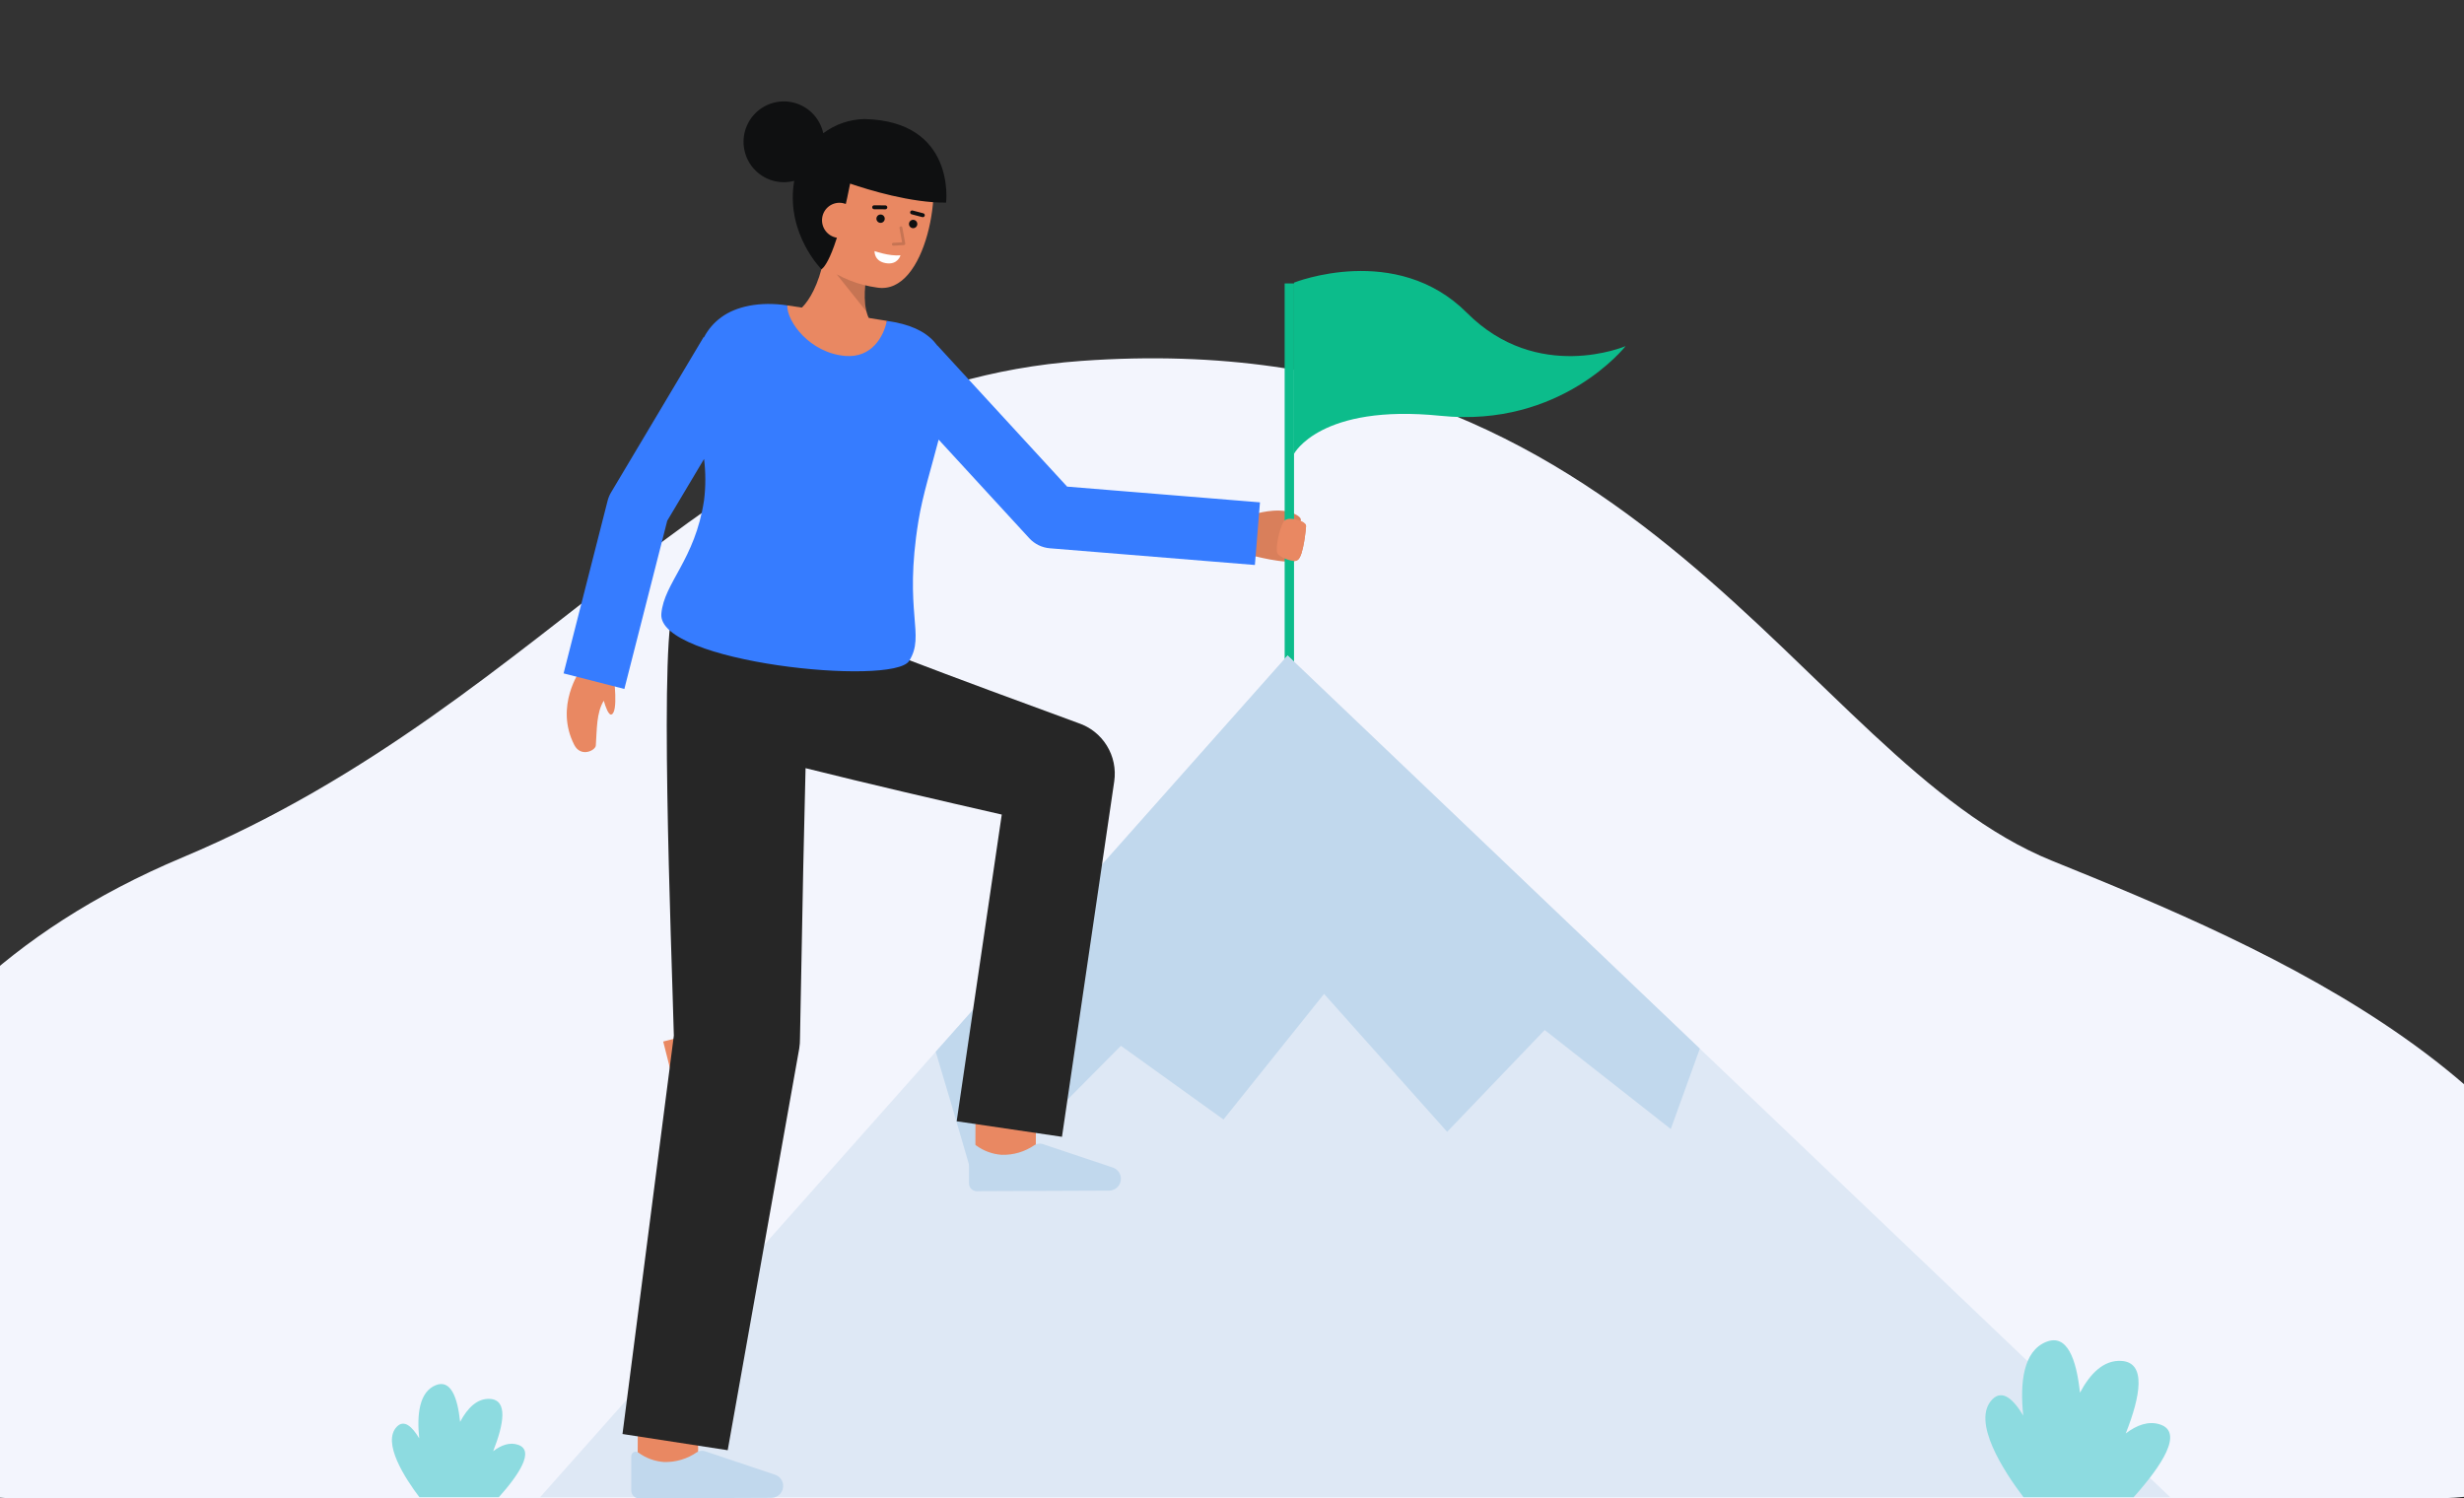 <svg width="393" height="239" viewBox="0 0 393 239" fill="none" xmlns="http://www.w3.org/2000/svg">
<rect x="0" y="0" width="393" height="239" fill="#333333" stroke="none"/>
<g clip-path="url(#clip0_97_143)">
<path d="M3.101 239C-3.199 239.004 -9.348 237.706 -14.505 235.284C-19.661 232.861 -23.575 229.433 -25.711 225.467C-35.097 207.971 -27.567 160.552 29.11 136.765C89.052 111.611 115.295 61.673 172.467 57.569C262.037 51.141 287.069 121.022 327.258 137.284C361.98 151.334 412.264 172.402 418.838 216.436C419.241 219.116 418.851 221.823 417.69 224.402C416.529 226.982 414.62 229.382 412.073 231.468C409.525 233.554 406.389 235.283 402.843 236.558C399.297 237.832 395.41 238.627 391.405 238.896C390.391 238.964 389.374 238.999 388.355 238.999L3.101 239Z" fill="#F3F5FD"/>
<path d="M207.418 83.151C207.643 82.784 207.347 82.316 206.152 81.836C203.682 80.843 200.043 82.027 200.043 82.027L199.257 84.101L199.228 88.481C199.228 88.481 205.526 90.233 206.974 89.317C207.934 88.711 208.309 83.974 208.309 83.974C208.34 83.641 207.988 83.371 207.418 83.151Z" fill="#E98862"/>
<path opacity="0.07" d="M207.418 83.151C207.643 82.784 207.347 82.316 206.152 81.836C203.682 80.843 200.043 82.027 200.043 82.027L199.257 84.101L199.228 88.481C199.228 88.481 205.526 90.233 206.974 89.317C207.934 88.711 208.309 83.974 208.309 83.974C208.34 83.641 207.988 83.371 207.418 83.151Z" fill="black"/>
<path d="M206.392 45.209H204.899V108.292H206.392V45.209Z" fill="#0CBC8B"/>
<path d="M206.392 45.081C206.392 45.081 222.677 38.584 233.972 49.901C245.266 61.218 259.279 55.207 259.279 55.207C259.279 55.207 249.03 68.293 229.788 66.327C210.546 64.362 206.392 72.388 206.392 72.388" fill="#0CBC8B"/>
<path d="M86.149 238.813L205.368 104.564L346.134 238.813H86.149Z" fill="#DEE8F5"/>
<path d="M271.115 167.268L266.485 180.091L246.374 164.294L230.814 180.536L211.185 158.537L195.144 178.568L178.781 166.813L155.784 190C155.784 190 152.388 178.206 149.245 167.765L205.367 104.564L271.115 167.268Z" fill="#C1D8ED"/>
<path d="M97.891 107.895L92.546 106.914C92.546 106.914 88.422 112.619 91.59 118.813C92.639 120.866 94.974 119.714 95.031 118.917C95.217 116.286 95.119 113.704 96.297 111.769C96.586 112.76 97.062 114.091 97.504 113.972C98.669 113.659 97.891 107.895 97.891 107.895Z" fill="#E98862"/>
<path d="M165.201 185.986L155.565 185.955C155.565 185.955 155.597 175.984 155.597 175.102H165.233C165.233 175.987 165.201 185.986 165.201 185.986Z" fill="#E98862"/>
<path d="M176.903 189.915C177.162 189.914 177.419 189.859 177.656 189.755C177.893 189.65 178.106 189.497 178.281 189.306C178.457 189.115 178.591 188.89 178.676 188.644C178.76 188.399 178.794 188.138 178.774 187.88C178.746 187.521 178.616 187.177 178.4 186.89C178.184 186.603 177.89 186.383 177.554 186.257L166.338 182.493C166.121 182.421 165.891 182.397 165.663 182.422C165.436 182.447 165.217 182.522 165.021 182.64C163.479 183.712 161.634 184.26 159.759 184.203C158.298 184.099 156.895 183.586 155.711 182.722C155.607 182.636 155.481 182.582 155.348 182.566C155.214 182.549 155.079 182.571 154.957 182.629C154.835 182.687 154.733 182.778 154.661 182.892C154.589 183.007 154.551 183.139 154.552 183.274V188.769C154.552 188.931 154.583 189.091 154.646 189.241C154.708 189.391 154.799 189.527 154.913 189.641C155.028 189.756 155.164 189.846 155.314 189.908C155.463 189.969 155.624 190.001 155.785 190L176.903 189.915Z" fill="#C1D8ED"/>
<path d="M117.245 173.954C116.419 174.271 108.357 176.312 108.357 176.312" stroke="#E98862" stroke-width="21" stroke-miterlimit="10"/>
<path d="M111.336 234.985L101.701 234.954C101.701 234.954 101.733 224.983 101.733 224.103H111.369C111.369 224.986 111.336 234.985 111.336 234.985Z" fill="#E98862"/>
<path d="M172.002 115.34C163 112.045 153.058 108.381 143.563 104.753L107.727 96.248C104.974 99.006 107.127 151.426 107.475 165.19L99.286 228.737L116.066 231.321L127.479 167.229C127.563 166.699 127.602 166.163 127.596 165.627L128.118 138.294C128.236 133.889 128.339 128.082 128.485 122.528C138.548 125.047 149.476 127.577 159.778 129.93L152.586 178.852L169.382 181.331L177.716 124.641C178.005 122.665 177.591 120.651 176.546 118.95C175.501 117.249 173.893 115.971 172.002 115.34Z" fill="#262626"/>
<path d="M170.202 77.62L149.531 55.127L149.515 55.142C148.234 53.365 146.105 52.058 142.777 51.407C142.494 51.35 142.037 51.269 141.447 51.174C140.952 53.657 125.5 51.312 125.557 48.71C121.192 48.055 117.411 48.855 115.024 50.619C113.875 51.458 112.935 52.551 112.277 53.814L112.219 53.779L97.461 78.547C97.215 78.962 97.029 79.409 96.91 79.876L89.89 107.411L99.584 109.893L106.423 83.063L112.296 73.207C112.565 75.388 112.565 77.594 112.296 79.775C110.857 89.327 105.903 92.953 105.482 97.902C104.822 105.679 142.45 109.509 145.01 105.419C147.649 101.205 144.089 97.821 146.489 83.091C147.16 78.953 148.604 74.434 149.71 70.122L164.167 85.853C165.019 86.78 166.188 87.352 167.441 87.454L200.151 90.12L200.962 80.129L170.202 77.62Z" fill="#367CFF"/>
<path d="M141.449 51.175C140.954 53.658 139.043 57.13 134.814 56.774C129.178 56.299 125.502 51.312 125.559 48.712H125.573C131.067 49.545 138.253 50.64 141.449 51.175Z" fill="#E98862"/>
<path d="M123.039 238.915C123.298 238.913 123.554 238.859 123.791 238.754C124.028 238.649 124.241 238.496 124.417 238.305C124.592 238.114 124.726 237.889 124.811 237.644C124.896 237.398 124.929 237.138 124.909 236.879C124.881 236.52 124.752 236.177 124.535 235.889C124.319 235.602 124.026 235.382 123.689 235.256L112.474 231.492C112.257 231.42 112.026 231.396 111.799 231.421C111.572 231.447 111.352 231.521 111.156 231.639C109.614 232.711 107.77 233.259 105.894 233.202C104.433 233.098 103.031 232.585 101.847 231.721C101.743 231.635 101.616 231.581 101.483 231.565C101.349 231.548 101.214 231.57 101.092 231.628C100.971 231.686 100.868 231.777 100.796 231.891C100.724 232.006 100.687 232.138 100.687 232.273V237.768C100.687 237.93 100.719 238.091 100.781 238.24C100.843 238.39 100.934 238.526 101.049 238.64C101.163 238.755 101.299 238.845 101.449 238.907C101.599 238.968 101.759 239 101.921 238.999L123.039 238.915Z" fill="#C1D8ED"/>
<path d="M206.973 89.319C206.843 89.395 206.703 89.451 206.556 89.485C205.791 89.535 203.976 88.823 203.747 88.26C203.375 87.341 204.105 84.318 204.692 83.265C205.242 82.28 207.201 82.998 207.459 83.085C207.467 83.089 207.475 83.092 207.484 83.095C208.014 83.325 208.342 83.61 208.31 83.975C208.308 83.975 207.935 88.71 206.973 89.319Z" fill="#E98862"/>
<path d="M79.566 238.813H66.889C64.686 235.908 60.822 230.05 63.319 227.548C64.455 226.413 65.705 227.493 66.865 229.43C66.467 225.635 66.865 222.008 69.502 220.948C71.902 219.987 72.975 222.893 73.389 226.794C74.57 224.576 76.125 223.014 78.153 223.138C81.053 223.311 80.355 227.188 78.657 231.48C79.945 230.5 81.291 230.016 82.603 230.447C85.346 231.348 82.782 235.21 79.566 238.813Z" fill="#8DDBE0"/>
<path d="M340.313 238.813H322.736C319.681 234.786 314.324 226.663 317.787 223.194C319.362 221.62 321.091 223.118 322.704 225.803C322.151 220.541 322.704 215.512 326.359 214.043C329.687 212.71 331.174 216.74 331.749 222.148C333.385 219.072 335.542 216.906 338.353 217.079C342.376 217.319 341.404 222.695 339.051 228.645C340.837 227.286 342.703 226.616 344.521 227.213C348.329 228.462 344.772 233.817 340.313 238.813Z" fill="#8DDBE0"/>
<path d="M126.285 50.161C126.285 50.161 130.181 49.188 131.739 39.6L139.182 40.047C139.182 40.047 136.296 48.273 139.234 51.842L126.285 50.161Z" fill="#E98862"/>
<g opacity="0.15">
<path d="M138.212 49.72L133.423 43.72L138.077 44.828C137.818 46.453 137.863 48.112 138.212 49.72Z" fill="black"/>
</g>
<path d="M128.604 34.955C128.391 37.928 129.275 41.014 131.557 42.559C134.023 44.327 136.883 45.463 139.889 45.869C147.836 47.165 150.689 29.036 147.845 24.67C145 20.303 133.607 19.788 130.86 25.226C129.441 28.038 128.808 32.125 128.604 34.955Z" fill="#E98862"/>
<path d="M150.899 32.322C150.899 32.322 152.496 19.33 137.903 18.989C135.52 19.027 133.211 19.821 131.307 21.257C131.035 19.999 130.394 18.851 129.465 17.961C128.536 17.072 127.362 16.482 126.095 16.267C124.829 16.052 123.527 16.222 122.357 16.755C121.188 17.288 120.205 18.161 119.535 19.259C118.865 20.358 118.538 21.632 118.598 22.918C118.657 24.204 119.1 25.443 119.869 26.475C120.637 27.506 121.697 28.284 122.91 28.706C124.124 29.129 125.436 29.178 126.678 28.846C126.645 29.03 126.614 29.214 126.588 29.404C125.501 37.425 131.019 42.946 131.019 42.946C131.019 42.946 133.087 42.058 135.592 29.287C138.53 30.29 145.307 32.368 150.899 32.322Z" fill="#0F1011"/>
<path d="M140.45 35.548C140.817 35.548 141.115 35.25 141.115 34.882C141.115 34.514 140.817 34.216 140.45 34.216C140.083 34.216 139.785 34.514 139.785 34.882C139.785 35.25 140.083 35.548 140.45 35.548Z" fill="#0F1011"/>
<path d="M145.644 36.396C146.012 36.396 146.309 36.097 146.309 35.729C146.309 35.361 146.012 35.063 145.644 35.063C145.277 35.063 144.979 35.361 144.979 35.729C144.979 36.097 145.277 36.396 145.644 36.396Z" fill="#0F1011"/>
<path d="M145.356 34.169C145.369 34.174 145.383 34.179 145.396 34.182L147.1 34.629C147.141 34.641 147.183 34.645 147.224 34.64C147.266 34.635 147.306 34.622 147.343 34.602C147.38 34.581 147.412 34.553 147.437 34.52C147.463 34.487 147.481 34.449 147.492 34.408C147.503 34.367 147.505 34.325 147.499 34.283C147.493 34.242 147.478 34.202 147.457 34.166C147.435 34.13 147.406 34.099 147.372 34.074C147.338 34.05 147.299 34.032 147.258 34.023L145.554 33.577C145.478 33.558 145.397 33.568 145.328 33.606C145.258 33.644 145.206 33.706 145.181 33.781C145.156 33.856 145.16 33.938 145.193 34.01C145.225 34.082 145.284 34.138 145.356 34.169Z" fill="#0F1011"/>
<path d="M139.306 33.351C139.343 33.366 139.382 33.373 139.422 33.374L141.209 33.386C141.292 33.387 141.371 33.355 141.43 33.296C141.489 33.238 141.523 33.158 141.523 33.075C141.524 32.992 141.491 32.913 141.433 32.853C141.375 32.794 141.296 32.761 141.213 32.76L139.427 32.748C139.354 32.747 139.284 32.772 139.227 32.818C139.171 32.864 139.132 32.928 139.118 32.999C139.104 33.071 139.115 33.145 139.149 33.209C139.183 33.273 139.239 33.323 139.306 33.351Z" fill="#0F1011"/>
<path d="M139.489 40.049C139.489 40.049 141.809 40.893 143.624 40.723C143.624 40.723 143.221 42.292 141.298 41.978C139.374 41.664 139.489 40.049 139.489 40.049Z" fill="white"/>
<path d="M136.701 35.632C136.571 36.362 136.159 37.011 135.555 37.439C134.951 37.867 134.203 38.04 133.473 37.921C132.743 37.801 132.089 37.399 131.652 36.801C131.215 36.202 131.031 35.456 131.138 34.722C131.192 34.354 131.319 33.999 131.512 33.681C131.705 33.362 131.96 33.086 132.262 32.868C132.564 32.65 132.906 32.496 133.269 32.413C133.632 32.331 134.007 32.322 134.373 32.389C136.338 32.809 136.952 34.09 136.701 35.632Z" fill="#E98862"/>
<g opacity="0.15">
<path d="M142.426 39.181C142.373 39.168 142.326 39.136 142.294 39.091C142.262 39.046 142.247 38.991 142.252 38.936C142.257 38.881 142.282 38.83 142.322 38.792C142.362 38.754 142.414 38.731 142.469 38.728L143.881 38.65L143.47 36.374C143.465 36.344 143.466 36.314 143.472 36.284C143.478 36.255 143.49 36.227 143.508 36.202C143.525 36.177 143.547 36.156 143.572 36.14C143.597 36.123 143.625 36.112 143.655 36.107C143.685 36.101 143.715 36.102 143.745 36.108C143.774 36.115 143.802 36.127 143.827 36.144C143.852 36.161 143.873 36.183 143.889 36.208C143.905 36.234 143.917 36.262 143.922 36.292L144.381 38.825C144.387 38.857 144.386 38.89 144.378 38.922C144.37 38.953 144.355 38.983 144.335 39.008C144.315 39.034 144.29 39.055 144.261 39.07C144.232 39.085 144.2 39.094 144.167 39.096L142.496 39.188C142.472 39.189 142.449 39.186 142.426 39.181Z" fill="black"/>
</g>
</g>
<defs>
<clipPath id="clip0_97_143">
<rect width="393" height="239" fill="white"/>
</clipPath>
</defs>
</svg>
